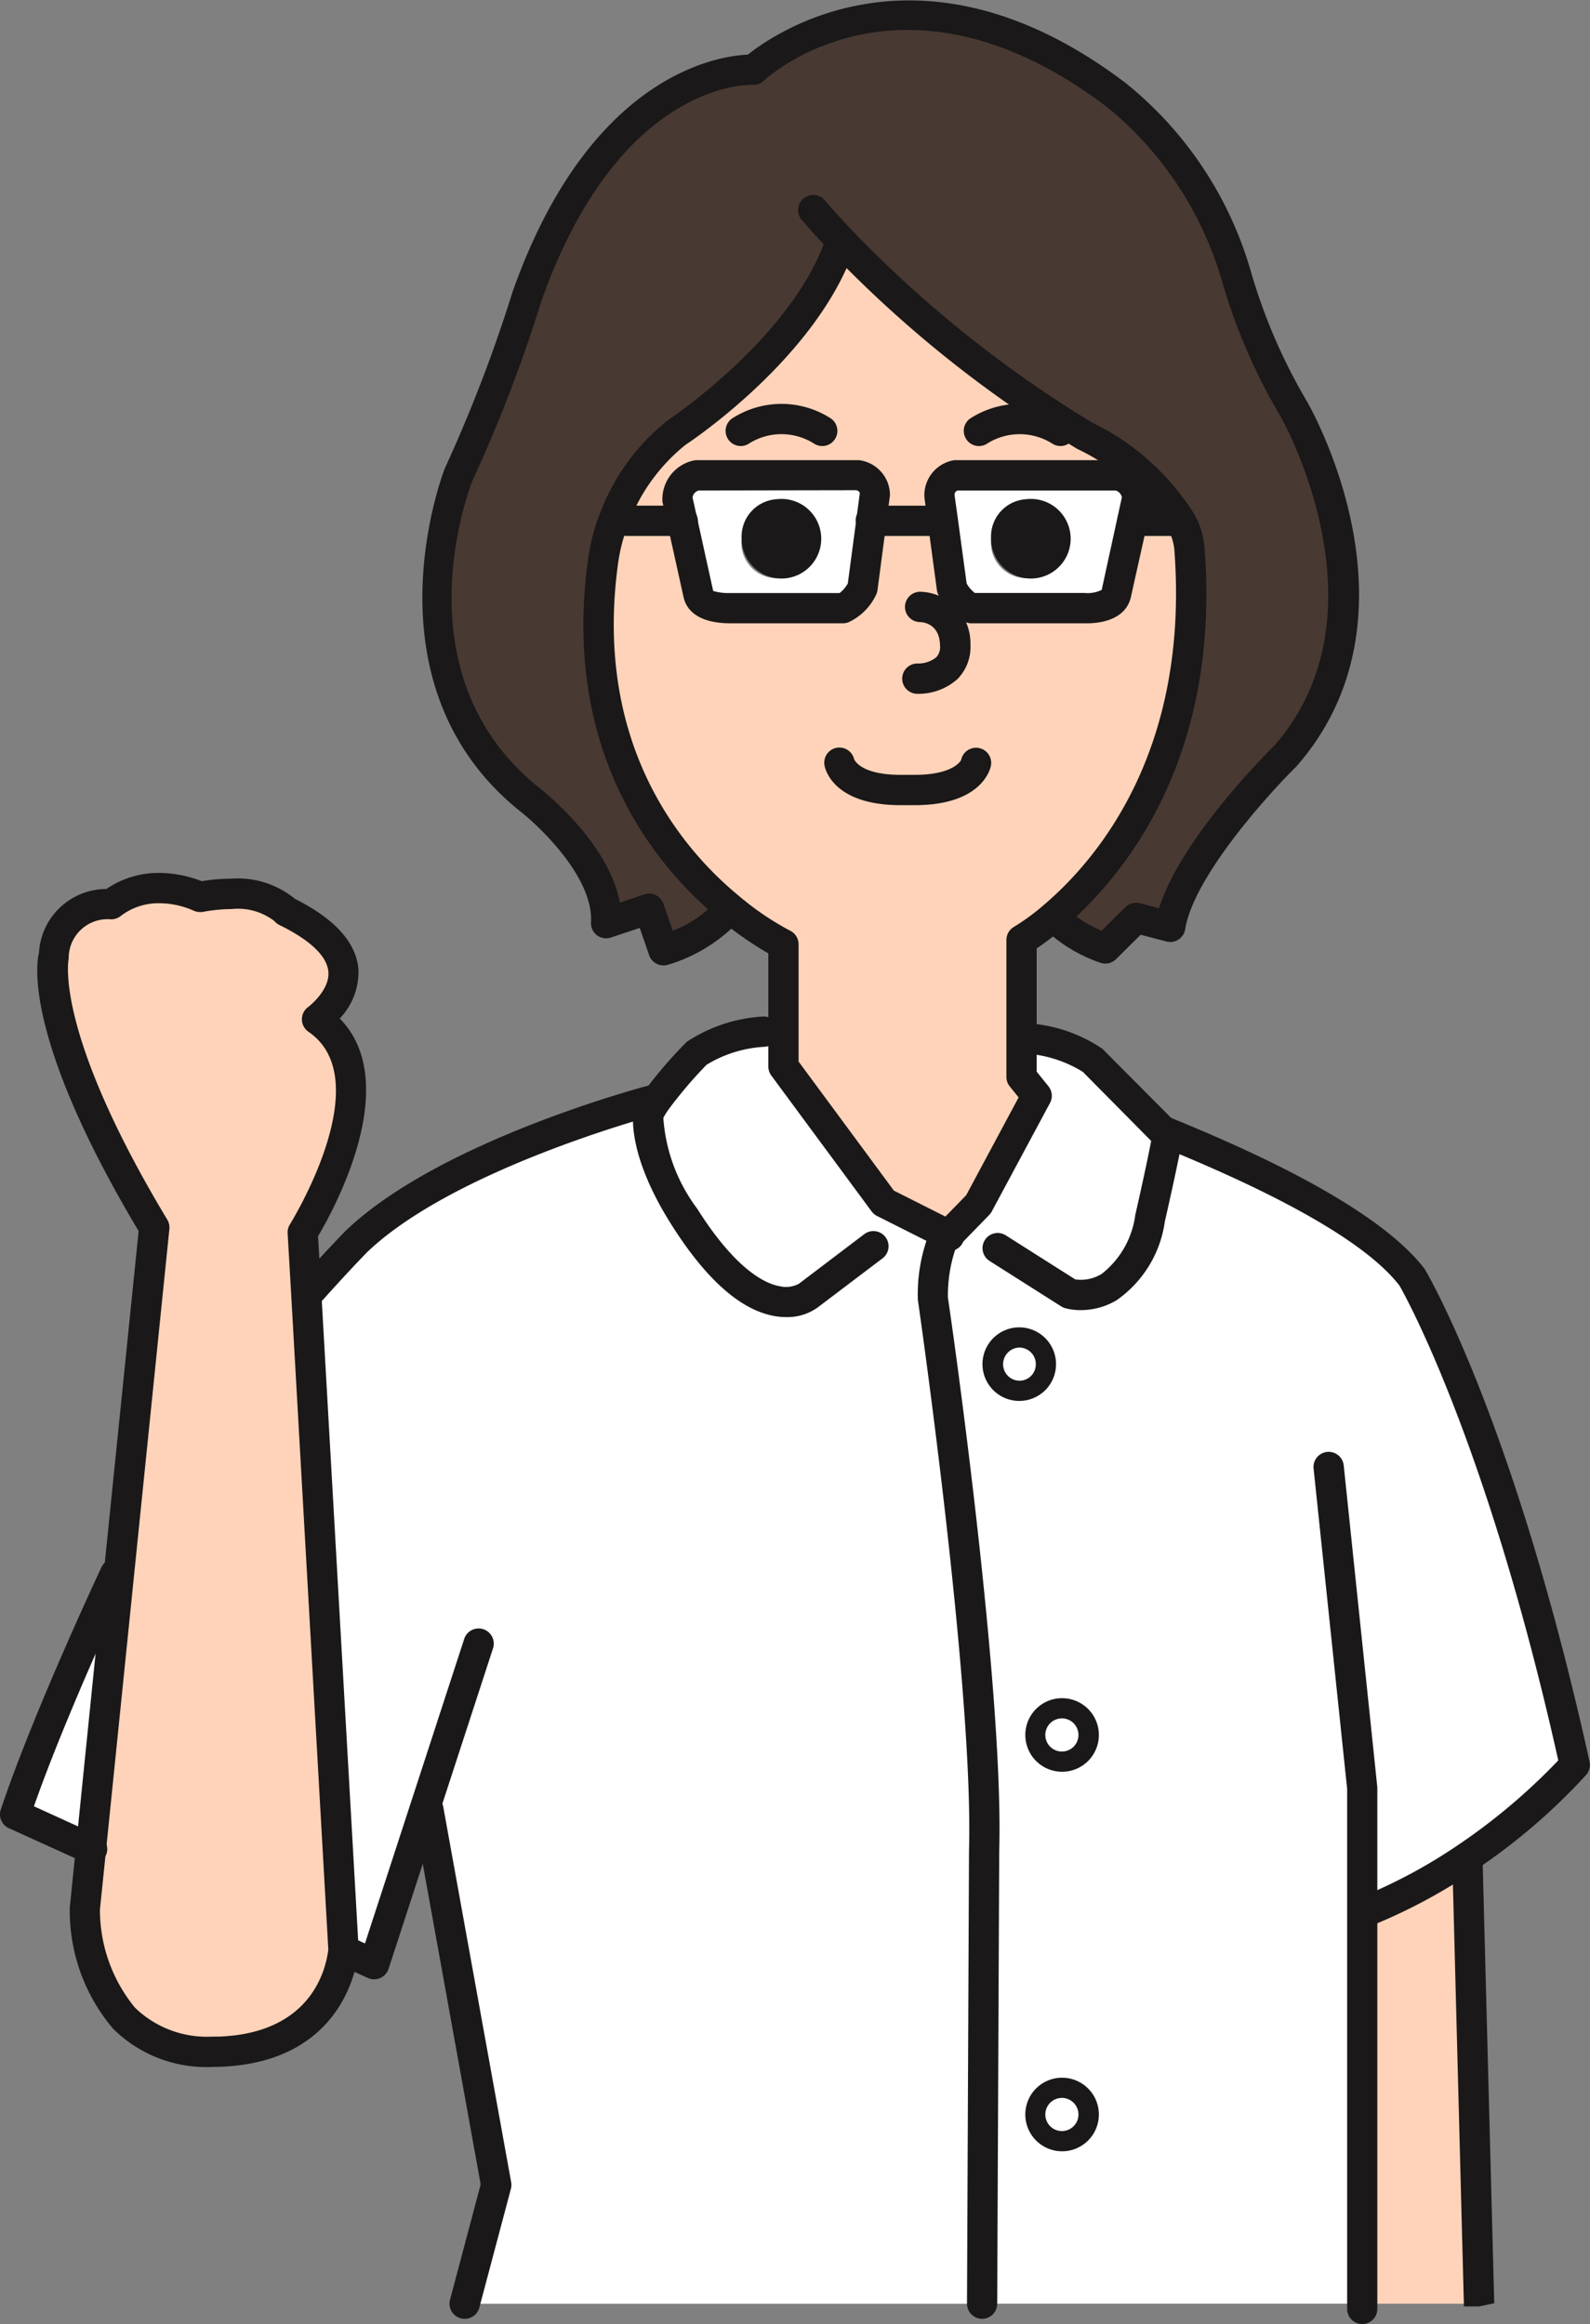 <svg id="Group_235" data-name="Group 235" xmlns="http://www.w3.org/2000/svg" xmlns:xlink="http://www.w3.org/1999/xlink" width="70.96" height="103.69" viewBox="0 0 70.96 103.69">
  <rect x="0" y="0" width="70.96" height="103.69" fill="#808080" stroke="none"/>
  <defs>
    <clipPath id="clip-path">
      <rect id="Rectangle_139" data-name="Rectangle 139" width="70.96" height="103.69" fill="none"/>
    </clipPath>
  </defs>
  <g id="Group_234" data-name="Group 234" clip-path="url(#clip-path)">
    <path id="Path_2076" data-name="Path 2076" d="M147.822,14.6l-.063.063c-1.6,4.7-7.276,8.439-7.276,8.439a8.858,8.858,0,0,0-2.777,3.769,8.159,8.159,0,0,0-.532,2c-1.154,8.358,2.9,13.209,5.671,15.472l-.09.108a6.569,6.569,0,0,1-2.885,1.767l-.64-1.848-1.921.64c.162-2.8-3.525-5.608-3.525-5.608-6.654-5.455-3.048-14.426-3.048-14.426a65.621,65.621,0,0,0,3.048-7.944c3.688-10.414,10.1-10.1,10.1-10.1s6.573-6.167,16.194,1.127a16.149,16.149,0,0,1,5.365,8.1,25.617,25.617,0,0,0,2.57,5.933s5.211,9.053-.4,15.472c0,0-4.653,4.562-5.13,7.61l-1.524-.4-1.371,1.362a6.133,6.133,0,0,1-2.164-1.28L157.3,44.7c2.371-2.029,6.753-7.087,6.041-16.41a2.861,2.861,0,0,0-.424-1.271,10.411,10.411,0,0,0-4.256-3.751A53.173,53.173,0,0,1,147.822,14.6" transform="translate(-110.26 -3.823)" fill="#483932"/>
    <path id="Path_2077" data-name="Path 2077" d="M277.71,317.045l1.335-1.37,2.6-4.842-.676-.839v-1.722h.063a6.017,6.017,0,0,1,3.147,1.019l3.228,3.255.072-.072c2.462,1.019,8.773,3.643,10.946,6.483,0,0,3.9,6.618,7.24,21.721a26.586,26.586,0,0,1-4.815,4.13,24.108,24.108,0,0,1-4.508,2.416h-.162v17.5H279.207l.09-20.215c.216-7.4-2.29-24.669-2.29-24.669a6.7,6.7,0,0,1,.415-2.5Zm6.239,22.307a1.181,1.181,0,1,0-1.181,1.19,1.187,1.187,0,0,0,1.181-1.19m0,16.933a1.181,1.181,0,1,0-1.181,1.19,1.187,1.187,0,0,0,1.181-1.19m-1.893-33.478a1.181,1.181,0,1,0-1.181,1.19,1.187,1.187,0,0,0,1.181-1.19" transform="translate(-235.378 -261.944)" fill="#fff"/>
    <path id="Path_2078" data-name="Path 2078" d="M409.25,551.4l.523,19.9h-5.211V553.8h.162a24.105,24.105,0,0,0,4.508-2.416Z" transform="translate(-343.763 -468.518)" fill="#ffd3b9"/>
    <path id="Path_2079" data-name="Path 2079" d="M204.117,154.774c.712,9.323-3.67,14.381-6.041,16.41a10.212,10.212,0,0,1-1.452,1.064v6.113l.676.838-2.6,4.842-1.335,1.37-2.885-1.452L186,177.892v-5.455a13.012,13.012,0,0,1-2.38-1.6c-2.768-2.263-6.825-7.114-5.671-15.472a8.159,8.159,0,0,1,.532-2l.532.189h2.47l.721,3.273c.162.694,1.415.622,1.415.622h5.04a1.9,1.9,0,0,0,.866-.893l.4-3h2.723l.46-.063.415,3.066a1.9,1.9,0,0,0,.866.893h5.04s1.253.072,1.416-.622l.73-3.273H203.6l.09-.045a2.861,2.861,0,0,1,.424,1.271" transform="translate(-151.037 -130.311)" fill="#ffd3b9"/>
    <path id="Path_2080" data-name="Path 2080" d="M207.841,84.119l-.09.045h-2.029l.216-1a1.091,1.091,0,0,0-.875-1.028h-7.24a.9.9,0,0,0-.712.893l.144,1.073-.46.063h-2.723l.153-1.136a.893.893,0,0,0-.7-.893h-7.249a1.089,1.089,0,0,0-.866,1.028l.225,1h-2.47l-.532-.189a8.855,8.855,0,0,1,2.777-3.769s5.671-3.742,7.276-8.439l.063-.063a53.175,53.175,0,0,0,10.838,8.665,10.411,10.411,0,0,1,4.256,3.751" transform="translate(-155.185 -60.927)" fill="#ffd3b9"/>
    <path id="Path_2081" data-name="Path 2081" d="M287.814,142.147l-.216,1-.73,3.273c-.162.694-1.415.622-1.415.622h-5.04a1.9,1.9,0,0,1-.865-.893l-.415-3.066-.144-1.073a.9.9,0,0,1,.712-.893h7.24a1.091,1.091,0,0,1,.875,1.028m-3.39,1.794a1.576,1.576,0,1,0-1.569,1.767,1.671,1.671,0,0,0,1.569-1.767" transform="translate(-237.06 -119.911)" fill="#fff"/>
    <path id="Path_2082" data-name="Path 2082" d="M308.666,507.162a1.19,1.19,0,1,1-1.181,1.19,1.187,1.187,0,0,1,1.181-1.19" transform="translate(-261.276 -430.945)" fill="#fff"/>
    <path id="Path_2083" data-name="Path 2083" d="M308.666,619.836a1.19,1.19,0,1,1-1.181,1.19,1.187,1.187,0,0,1,1.181-1.19" transform="translate(-261.276 -526.686)" fill="#fff"/>
    <path id="Path_2084" data-name="Path 2084" d="M295.9,148.2a1.776,1.776,0,1,1-1.56,1.758,1.67,1.67,0,0,1,1.56-1.758" transform="translate(-250.11 -125.927)" fill="#1a1818"/>
    <path id="Path_2085" data-name="Path 2085" d="M296.067,397.067a1.19,1.19,0,1,1-1.181,1.19,1.187,1.187,0,0,1,1.181-1.19" transform="translate(-250.57 -337.395)" fill="#fff"/>
    <path id="Path_2086" data-name="Path 2086" d="M106.554,309.393a19.027,19.027,0,0,1,1.866-2.173,6.2,6.2,0,0,1,2.948-.929h.884v1.551l4.481,6.068,2.885,1.452-.289.3a6.7,6.7,0,0,0-.415,2.5s2.507,17.267,2.29,24.669l-.09,20.215H98.025l1.406-5.293L96.4,341l-.153-.054-2.263,6.943-1.244-.559-.135-.018a1.047,1.047,0,0,0,.009-.117l-1.659-29.159h.027c1.271-1.434,2.2-2.38,2.2-2.38,4.066-3.913,13.281-6.33,13.281-6.33Z" transform="translate(-77.287 -260.261)" fill="#fff"/>
    <path id="Path_2087" data-name="Path 2087" d="M201.336,143.148l-.225-1a1.09,1.09,0,0,1,.866-1.028h7.249a.893.893,0,0,1,.7.893l-.153,1.136-.4,3a1.9,1.9,0,0,1-.866.893h-5.04s-1.253.072-1.415-.622Zm5.78.793a1.576,1.576,0,1,0-1.569,1.767,1.671,1.671,0,0,0,1.569-1.767" transform="translate(-170.888 -119.911)" fill="#fff"/>
    <path id="Path_2088" data-name="Path 2088" d="M221.809,148.2a1.776,1.776,0,1,1-1.56,1.758,1.671,1.671,0,0,1,1.56-1.758" transform="translate(-187.15 -125.927)" fill="#1a1818"/>
    <path id="Path_2089" data-name="Path 2089" d="M17.29,306.525l1.244-12.262L20.112,278.8c-5.338-8.872-4.49-12.082-4.49-12.082a2.407,2.407,0,0,1,2.57-2.344,3.968,3.968,0,0,1,3.958-.325c2.885-.532,3.841.64,3.841.64,4.815,2.353,1.389,4.815,1.389,4.815,3.742,2.561-.64,9.512-.64,9.512l.162,2.8L28.56,310.97a1.047,1.047,0,0,1-.009.117c-.081.7-.73,4.319-5.554,4.481-6.194.216-5.978-6.411-5.978-6.411Z" transform="translate(-13.232 -224.032)" fill="#ffd3b9"/>
    <path id="Path_2090" data-name="Path 2090" d="M9.125,467.222,7.88,479.484,4.5,477.943C5.942,473.615,8.962,467.2,8.962,467.2Z" transform="translate(-3.823 -396.992)" fill="#fff"/>
    <path id="Path_2091" data-name="Path 2091" d="M268.649,180.231H268.6a.676.676,0,0,1,.039-1.352,1.288,1.288,0,0,0,.818-.272.671.671,0,0,0,.175-.532c-.021-.979-.757-1.042-.9-1.045a.676.676,0,0,1,.024-1.352,2.3,2.3,0,0,1,2.233,2.375,2.034,2.034,0,0,1-.583,1.523A2.617,2.617,0,0,1,268.649,180.231Z" transform="translate(-227.679 -149.276)" fill="#1a1818"/>
    <path id="Path_2092" data-name="Path 2092" d="M245.049,152.453h0a.676.676,0,0,1-.673-.679l.09-20.215c.212-7.276-2.258-24.4-2.283-24.569a7.533,7.533,0,0,1,.466-2.868.677.677,0,0,1,.133-.2l1.558-1.6,2.34-4.363-.395-.49a.676.676,0,0,1-.15-.425V90.934a.679.679,0,0,1,.344-.589,9.81,9.81,0,0,0,1.345-.989c2.459-2.1,6.484-6.961,5.805-15.844a2.337,2.337,0,0,0-.341-1,9.765,9.765,0,0,0-3.993-3.488,53.309,53.309,0,0,1-11-8.79c-.442-.469-.891-.955-1.322-1.459A.676.676,0,0,1,238,57.9c.417.487.851.957,1.277,1.409a52.966,52.966,0,0,0,10.681,8.541,11.044,11.044,0,0,1,4.512,4.011,3.511,3.511,0,0,1,.508,1.6c.722,9.427-3.623,14.653-6.278,16.924a12.835,12.835,0,0,1-1.215.924v5.5l.526.653a.676.676,0,0,1,.07.744l-2.6,4.842a.676.676,0,0,1-.111.152l-1.526,1.568a6.587,6.587,0,0,0-.32,2.126c.1.61,2.505,17.312,2.29,24.689l-.09,20.2A.676.676,0,0,1,245.049,152.453Z" transform="translate(-201.22 -48.997)" fill="#1a1818"/>
    <path id="Path_2093" data-name="Path 2093" d="M189.61,113.269a.624.624,0,0,1-.255-.055l-.081-.036-2.915-1.466a.676.676,0,0,1-.24-.2l-4.481-6.068a.676.676,0,0,1-.132-.4v-5.05a15.2,15.2,0,0,1-2.135-1.488c-2.727-2.23-7.126-7.288-5.911-16.086a8.819,8.819,0,0,1,.573-2.157,9.581,9.581,0,0,1,2.989-4.054c.1-.068,5.543-3.706,7.053-8.126a.676.676,0,0,1,1.28.437c-1.66,4.86-7.3,8.627-7.544,8.785a8.2,8.2,0,0,0-2.52,3.451,7.652,7.652,0,0,0-.489,1.821c-1.128,8.171,2.916,12.831,5.426,14.883a12.591,12.591,0,0,0,2.245,1.519.678.678,0,0,1,.383.61v5.232l4.253,5.759,2.741,1.379a.715.715,0,0,1,.348.912A.664.664,0,0,1,189.61,113.269Z" transform="translate(-147.216 -57.459)" fill="#1a1818"/>
    <path id="Path_2094" data-name="Path 2094" d="M351.7,367.831a.676.676,0,0,1-.251-1.3,23.458,23.458,0,0,0,4.381-2.349,27.179,27.179,0,0,0,4.456-3.765c-3.258-14.587-7.048-21.116-7.086-21.181-2.03-2.645-8.272-5.229-10.622-6.2a.676.676,0,0,1,.517-1.25c2.442,1.011,8.928,3.7,11.224,6.7.207.341,4.042,6.951,7.363,21.986a.676.676,0,0,1-.148.588,27.058,27.058,0,0,1-4.948,4.248,24.812,24.812,0,0,1-4.636,2.484A.675.675,0,0,1,351.7,367.831Z" transform="translate(-290.742 -281.876)" fill="#1a1818"/>
    <path id="Path_2095" data-name="Path 2095" d="M392.274,469.94a.676.676,0,0,1-.676-.676v-23.2L390.1,431.771a.676.676,0,1,1,1.345-.14l1.5,14.363,0,5.534v17.735A.676.676,0,0,1,392.274,469.94Z" transform="translate(-331.476 -366.25)" fill="#1a1818"/>
    <path id="Path_2096" data-name="Path 2096" d="M87.312,332.072a.676.676,0,0,1-.506-1.125c1.285-1.449,2.223-2.405,2.223-2.405,4.16-4,13.209-6.41,13.593-6.51a.676.676,0,0,1,.343,1.308c-.09.024-9.093,2.418-12.984,6.163h0s-.914.934-2.163,2.342A.675.675,0,0,1,87.312,332.072Z" transform="translate(-73.616 -273.617)" fill="#1a1818"/>
    <path id="Path_2097" data-name="Path 2097" d="M194.813,315.2a2.979,2.979,0,0,1-.477-.039c-1.523-.247-3.085-1.621-4.641-4.084-1.968-3.107-1.724-4.878-1.69-5.069a.676.676,0,0,1,.048-.156,4.157,4.157,0,0,1,.387-.671,19.448,19.448,0,0,1,1.943-2.265,6.887,6.887,0,0,1,3.4-1.126.676.676,0,0,1,.056,1.351,5.545,5.545,0,0,0-2.575.8,19.579,19.579,0,0,0-1.708,2.008,3.235,3.235,0,0,0-.223.364,7.606,7.606,0,0,0,1.506,4.043c1.757,2.782,3.081,3.37,3.714,3.472a1.2,1.2,0,0,0,.832-.117L198.3,311.5a.676.676,0,1,1,.816,1.078l-2.894,2.191A2.315,2.315,0,0,1,194.813,315.2Z" transform="translate(-159.729 -256.437)" fill="#1a1818"/>
    <path id="Path_2098" data-name="Path 2098" d="M296.157,316.572a2.622,2.622,0,0,1-.705-.088.675.675,0,0,1-.171-.077l-3.2-2.029a.676.676,0,0,1,.724-1.142l3.1,1.965a1.77,1.77,0,0,0,1.18-.245,4,4,0,0,0,1.5-2.633c.423-1.862.622-2.843.708-3.3l-3.05-3.082a5.556,5.556,0,0,0-2.67-.822.676.676,0,0,1,0-1.353,6.688,6.688,0,0,1,3.542,1.146l3.313,3.328a.908.908,0,0,1,.261.658c0,.033-.128.833-.785,3.718a5.145,5.145,0,0,1-2.153,3.514A3.124,3.124,0,0,1,296.157,316.572Z" transform="translate(-247.918 -258.12)" fill="#1a1818"/>
    <path id="Path_2099" data-name="Path 2099" d="M432.459,567.7h-.676l-.523-20.008a.676.676,0,1,1,1.352-.036l.523,19.9Z" transform="translate(-366.449 -464.796)" fill="#1a1818"/>
    <path id="Path_2100" data-name="Path 2100" d="M124.993,556.169a.677.677,0,0,1-.654-.85l1.368-5.147-3-16.6a.676.676,0,0,1,1.331-.241l3.03,16.744a.676.676,0,0,1-.012.294l-1.407,5.293A.677.677,0,0,1,124.993,556.169Z" transform="translate(-104.255 -452.713)" fill="#1a1818"/>
    <path id="Path_2101" data-name="Path 2101" d="M248.827,224.555h-.64c-2.961,0-3.352-1.576-3.387-1.756a.676.676,0,0,1,1.32-.292c.023.055.323.695,2.067.695h.64c1.76,0,2.068-.659,2.069-.666a.676.676,0,1,1,1.326.267C252.186,222.983,251.783,224.555,248.827,224.555Z" transform="translate(-208 -188.632)" fill="#1a1818"/>
    <path id="Path_2102" data-name="Path 2102" d="M198.242,136.619h7.249a1.572,1.572,0,0,1,1.38,1.569l-.556,4.227a.677.677,0,0,1-.056.194,2.548,2.548,0,0,1-1.241,1.243.676.676,0,0,1-.239.044h-5.04c-1.183,0-1.9-.416-2.074-1.144l-.948-4.279a1.77,1.77,0,0,1,1.368-1.834A.676.676,0,0,1,198.242,136.619Zm6.748,5.5.535-4.022c-.006-.089-.114-.129-.161-.138l-7.027.012a.386.386,0,0,0-.277.307l.2.9.722,3.276a2.317,2.317,0,0,0,.656.094l4.984,0A1.361,1.361,0,0,0,204.989,142.12Z" transform="translate(-167.153 -116.088)" fill="#1a1818"/>
    <path id="Path_2103" data-name="Path 2103" d="M275.909,136.619h7.24a.676.676,0,0,1,.156.018,1.764,1.764,0,0,1,1.395,1.686l-.232,1.144-.731,3.277c-.172.735-.892,1.153-1.976,1.153l-5.14,0a.676.676,0,0,1-.239-.043,2.547,2.547,0,0,1-1.241-1.243.676.676,0,0,1-.056-.192l-.559-4.139a1.586,1.586,0,0,1,1.256-1.647A.676.676,0,0,1,275.909,136.619Zm7.148,1.353h-7.052a.2.2,0,0,0-.132.216l.138.983.4,2.949a1.361,1.361,0,0,0,.367.423h4.885a1.429,1.429,0,0,0,.775-.136l.9-4.126A.39.39,0,0,0,283.057,137.972Z" transform="translate(-233.271 -116.088)" fill="#1a1818"/>
    <path id="Line_7" data-name="Line 7" d="M-1.8-3.147H-3.824A.676.676,0,0,1-4.5-3.824.676.676,0,0,1-3.824-4.5H-1.8a.676.676,0,0,1,.676.676A.676.676,0,0,1-1.8-3.147Z" transform="translate(54.361 27.06)" fill="#1a1818"/>
    <path id="Path_2104" data-name="Path 2104" d="M257.514,151.471h-2.723a.7.7,0,0,1-.7-.676.654.654,0,0,1,.649-.676h2.777a.676.676,0,0,1,0,1.353Z" transform="translate(-215.903 -127.558)" fill="#1a1818"/>
    <path id="Path_2105" data-name="Path 2105" d="M184.863,151.471h-2.516a.676.676,0,0,1,0-1.353h2.47a.7.7,0,0,1,.7.676A.657.657,0,0,1,184.863,151.471Z" transform="translate(-154.369 -127.558)" fill="#1a1818"/>
    <path id="Path_2106" data-name="Path 2106" d="M219.819,121.81a.673.673,0,0,1-.337-.09,2.717,2.717,0,0,0-2.9-.041.676.676,0,1,1-.8-1.09,4.059,4.059,0,0,1,4.371-.041.676.676,0,0,1-.338,1.263Z" transform="translate(-183.123 -101.91)" fill="#1a1818"/>
    <path id="Path_2107" data-name="Path 2107" d="M290.555,121.81a.673.673,0,0,1-.338-.091,2.722,2.722,0,0,0-2.9-.039.676.676,0,0,1-.8-1.092,4.064,4.064,0,0,1,4.371-.039.676.676,0,0,1-.339,1.262Z" transform="translate(-243.228 -101.91)" fill="#1a1818"/>
    <path id="Path_2108" data-name="Path 2108" d="M16.486,259.155a5.26,5.26,0,0,1,1.893.369,8.286,8.286,0,0,1,1.326-.114h0a4.027,4.027,0,0,1,2.834.9c1.782.893,2.736,1.949,2.836,3.14a3,3,0,0,1-.834,2.2c2.852,2.9-.294,8.582-.968,9.714l.15,2.584,1.659,29.16c0,.041-.008.2-.013.24-.094.81-.836,4.893-6.2,5.073l-.316.006a5.91,5.91,0,0,1-4.432-1.711,8.145,8.145,0,0,1-1.928-5.4l.274-2.68,1.244-12.262,1.555-15.24c-5.205-8.717-4.542-12.055-4.448-12.41a3.017,3.017,0,0,1,3.009-2.851A4.1,4.1,0,0,1,16.486,259.155ZM18.3,260.9a.676.676,0,0,1-.3-.071,3.834,3.834,0,0,0-1.508-.322,2.774,2.774,0,0,0-1.735.577.676.676,0,0,1-.478.138,1.733,1.733,0,0,0-1.834,1.756c-.02.1-.638,3.276,4.4,11.648a.676.676,0,0,1,.093.417l-1.578,15.463L14.11,302.77l-.271,2.634A6.882,6.882,0,0,0,15.4,309.78a4.614,4.614,0,0,0,3.455,1.294l.27,0c4.152-.14,4.8-3.007,4.906-3.883l-1.653-29.16-.162-2.794a.677.677,0,0,1,.1-.4c.04-.064,3.992-6.431.831-8.594a.676.676,0,0,1-.013-1.107c.007-.005.97-.736.9-1.573-.062-.7-.818-1.416-2.187-2.085a.677.677,0,0,1-.227-.18,2.676,2.676,0,0,0-1.908-.53h0a7.153,7.153,0,0,0-1.286.127A.675.675,0,0,1,18.3,260.9Z" transform="translate(-9.379 -220.209)" fill="#1a1818"/>
    <path id="Path_2109" data-name="Path 2109" d="M100.255,499.114a.675.675,0,0,1-.277-.059l-1.244-.559a.676.676,0,0,1,.554-1.234l.557.25,4.428-13.584a.676.676,0,0,1,1.286.419l-4.662,14.3a.676.676,0,0,1-.643.467Z" transform="translate(-83.556 -410.806)" fill="#1a1818"/>
    <path id="Path_2110" data-name="Path 2110" d="M136.186,43.192a.677.677,0,0,1-.639-.455l-.421-1.217-1.286.429a.676.676,0,0,1-.889-.681c.116-2-2.314-4.309-3.26-5.031-6.977-5.719-3.3-15.122-3.265-15.217a65.734,65.734,0,0,0,3.028-7.887c3.427-9.68,9.149-10.516,10.5-10.576,1.251-1,7.859-5.556,16.851,1.262a16.7,16.7,0,0,1,5.61,8.462,25.1,25.1,0,0,0,2.484,5.74c.24.416,5.4,9.577-.456,16.284-1.285,1.264-4.608,4.954-4.972,7.27a.676.676,0,0,1-.839.55l-1.15-.3-1.1,1.09a.676.676,0,0,1-.681.165,6.807,6.807,0,0,1-2.436-1.444.676.676,0,0,1,.951-.961,5.11,5.11,0,0,0,1.523.972l1.06-1.053a.676.676,0,0,1,.647-.175l.858.223c.982-3.148,4.97-7.086,5.153-7.265,5.194-5.949.334-14.566.284-14.652a25.937,25.937,0,0,1-2.635-6.088A15.613,15.613,0,0,0,155.989,4.9c-9.029-6.846-15.076-1.41-15.329-1.175a.681.681,0,0,1-.495.181c-.238-.009-5.974-.106-9.428,9.649a65.325,65.325,0,0,1-3.075,8.009c-.122.309-3.317,8.543,2.866,13.612.128.1,3.208,2.469,3.709,5.214l1.094-.365a.676.676,0,0,1,.853.42l.415,1.2a5.021,5.021,0,0,0,1.941-1.316.676.676,0,1,1,1.061.839,7.208,7.208,0,0,1-3.227,2A.676.676,0,0,1,136.186,43.192Z" transform="translate(-106.576 -0.12)" fill="#1a1818"/>
    <path id="Path_2111" data-name="Path 2111" d="M4.09,476.346a.7.7,0,0,1-.221-.036L.394,474.733a.676.676,0,0,1-.361-.829c1.439-4.316,4.463-10.749,4.493-10.813a.676.676,0,1,1,1.224.576c-.029.061-2.761,5.874-4.237,10.089l2.824,1.287a.657.657,0,0,1,.408.847A.684.684,0,0,1,4.09,476.346Z" transform="translate(0.002 -393.167)" fill="#1a1818"/>
    <path id="Path_2112" data-name="Path 2112" d="M293.518,397.348a1.641,1.641,0,1,1,1.632-1.641A1.638,1.638,0,0,1,293.518,397.348Zm0-2.381a.745.745,0,0,0-.73.74.736.736,0,0,0,.73.739.727.727,0,0,0,.73-.739A.736.736,0,0,0,293.518,394.968Z" transform="translate(-248.021 -334.845)" fill="#1a1818"/>
    <path id="Path_2113" data-name="Path 2113" d="M306.118,504.161a1.641,1.641,0,1,1-1.632,1.641A1.638,1.638,0,0,1,306.118,504.161Zm0,2.38a.739.739,0,0,0,0-1.479.739.739,0,0,0,0,1.479Z" transform="translate(-258.727 -428.395)" fill="#1a1818"/>
    <path id="Path_2114" data-name="Path 2114" d="M306.118,616.836a1.641,1.641,0,1,1-1.632,1.641A1.638,1.638,0,0,1,306.118,616.836Zm0,2.38a.739.739,0,0,0,0-1.479.739.739,0,0,0,0,1.479Z" transform="translate(-258.727 -524.137)" fill="#1a1818"/>
  </g>
</svg>
